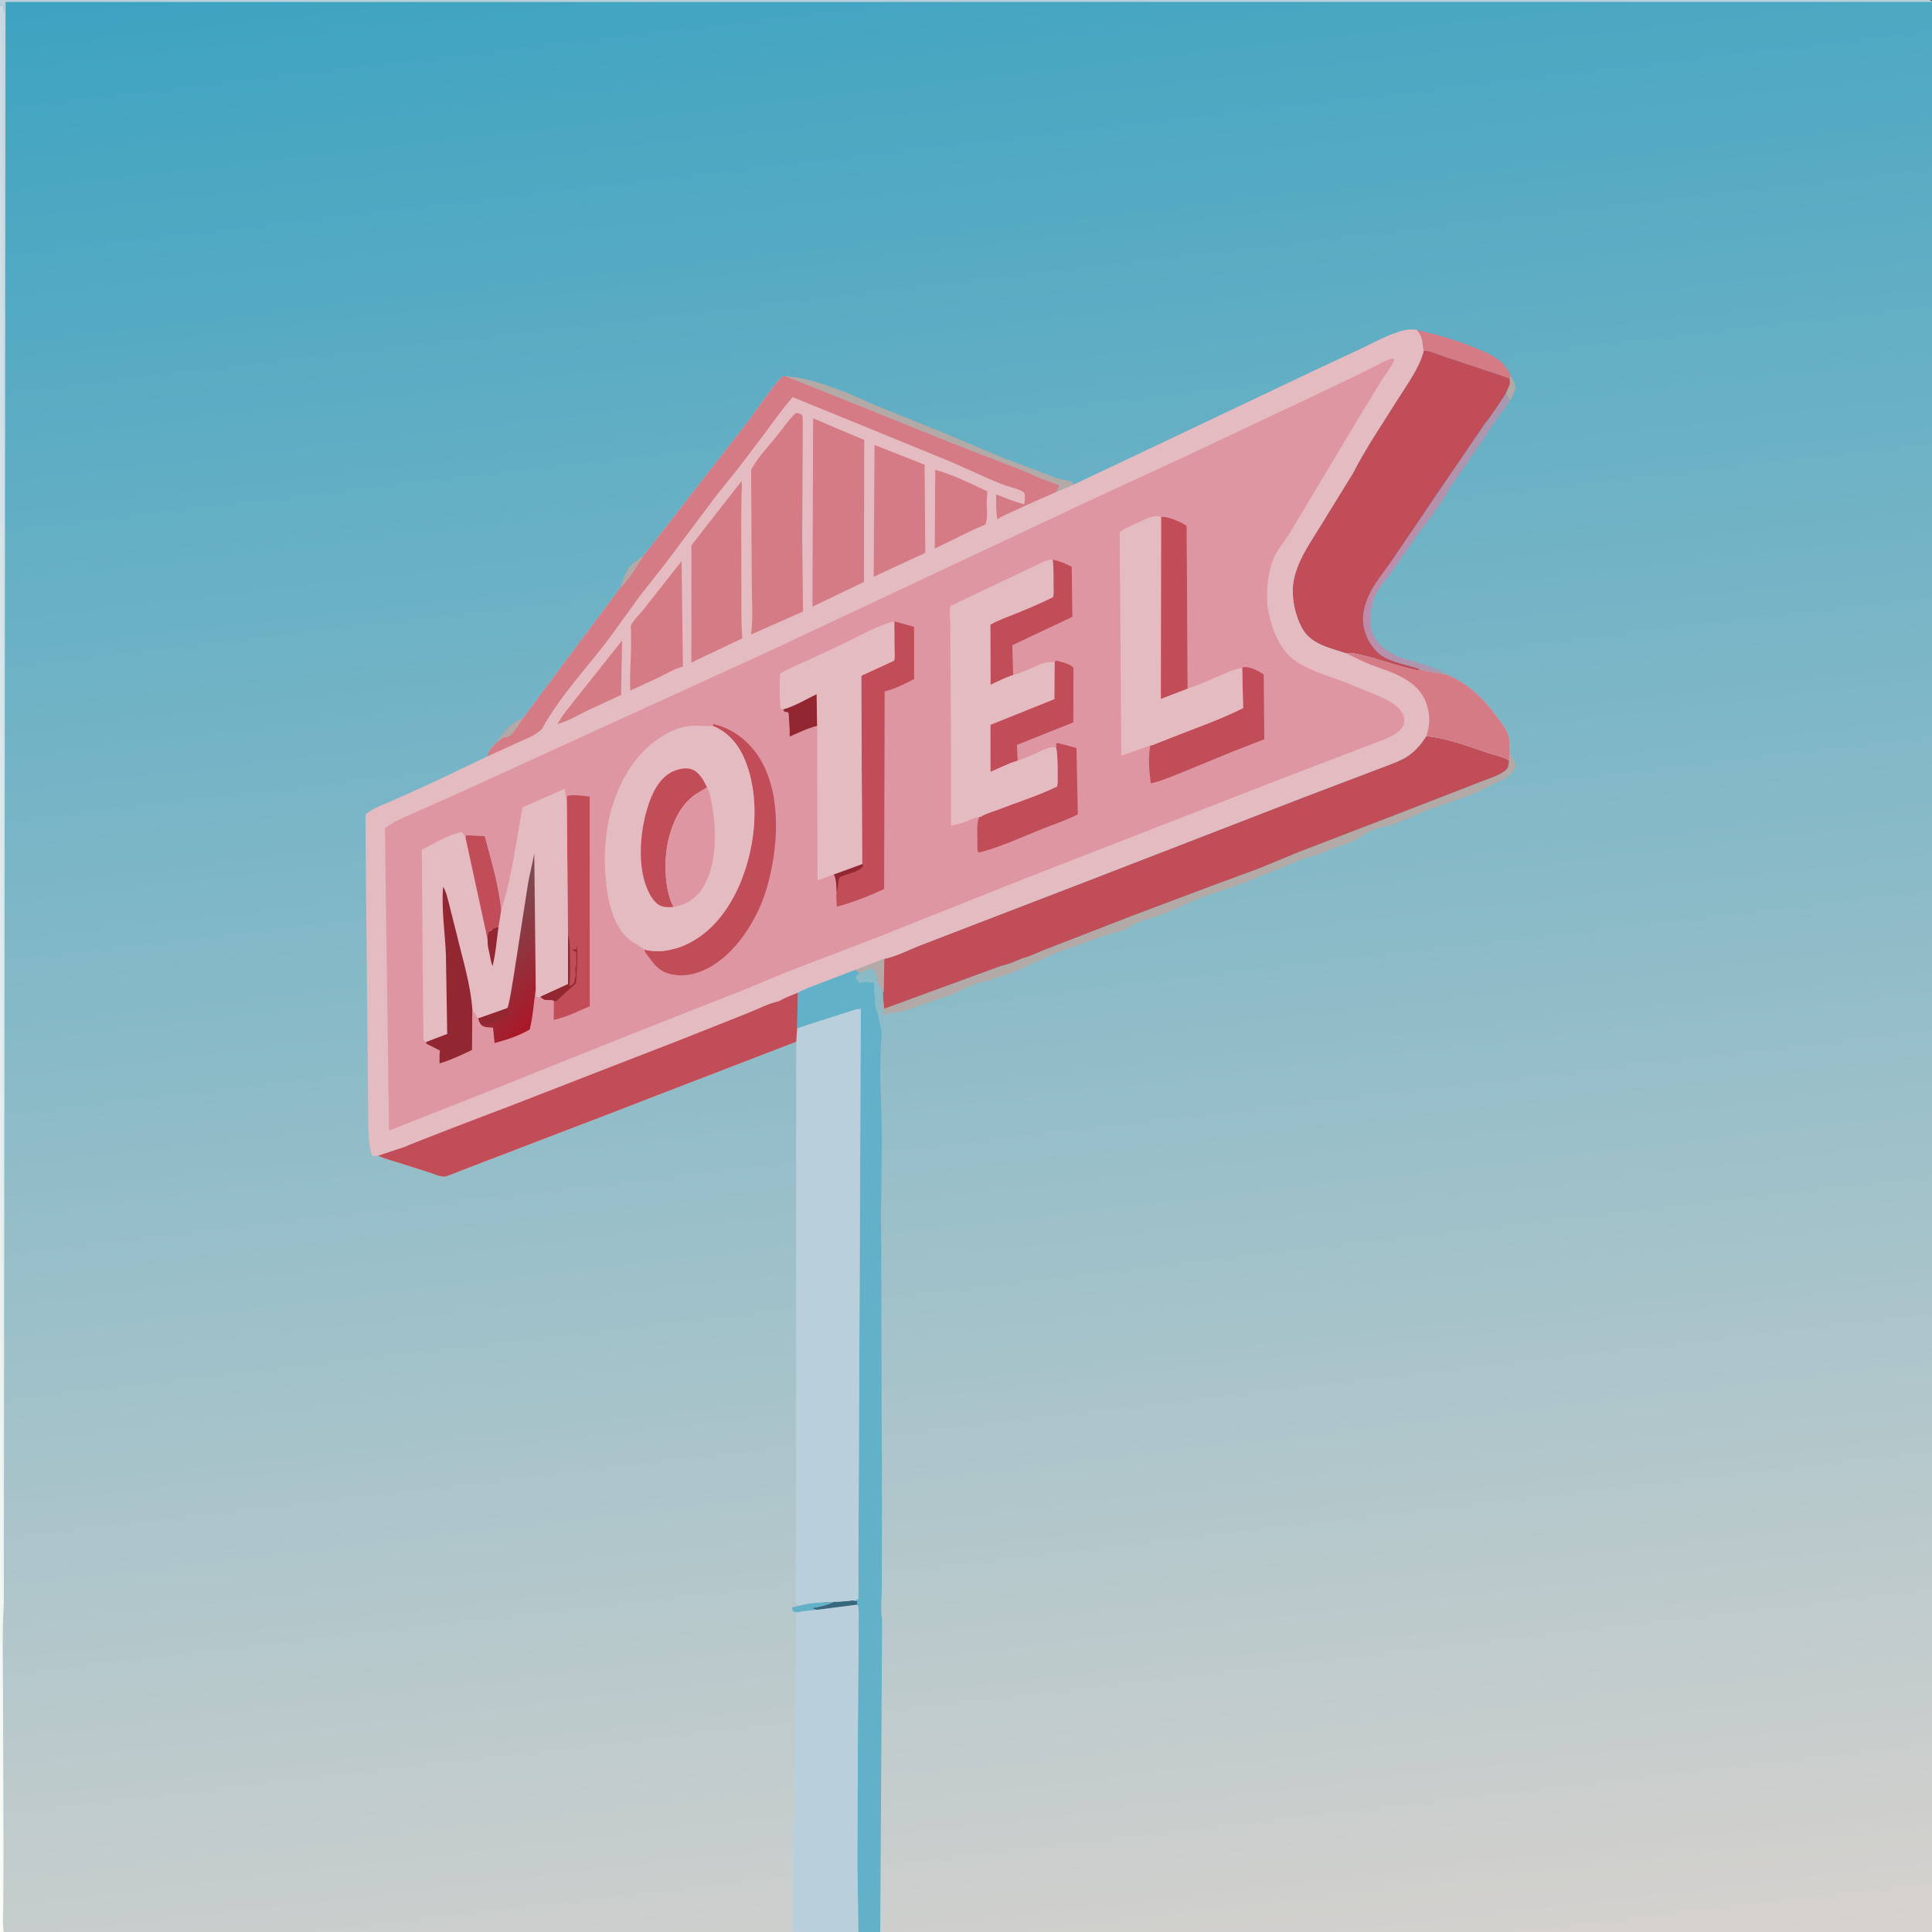 <svg version="1.1" xmlns="http://www.w3.org/2000/svg" style="display: block;" viewBox="0 0 2048 2048" width="1024" height="1024">
<rect x="0" y="0" width="2048" height="2048" fill="#333333" stroke="none"/>
<defs>
	<linearGradient id="Gradient1" gradientUnits="userSpaceOnUse" x1="894.672" y1="-101.274" x2="1156.35" y2="2150.5">
		<stop class="stop0" offset="0" stop-opacity="1" stop-color="rgb(61,163,193)"/>
		<stop class="stop1" offset="1" stop-opacity="1" stop-color="rgb(215,210,206)"/>
	</linearGradient>
	<linearGradient id="Gradient2" gradientUnits="userSpaceOnUse" x1="1475.62" y1="542.768" x2="1559.08" y2="565.996">
		<stop class="stop0" offset="0" stop-opacity="1" stop-color="rgb(192,139,169)"/>
		<stop class="stop1" offset="1" stop-opacity="1" stop-color="rgb(168,153,176)"/>
	</linearGradient>
	<linearGradient id="Gradient3" gradientUnits="userSpaceOnUse" x1="16.004" y1="1025.81" x2="-12.861" y2="1026.17">
		<stop class="stop0" offset="0" stop-opacity="1" stop-color="rgb(197,214,225)"/>
		<stop class="stop1" offset="1" stop-opacity="1" stop-color="rgb(253,255,248)"/>
	</linearGradient>
	<linearGradient id="Gradient4" gradientUnits="userSpaceOnUse" x1="589.742" y1="1049.27" x2="513.317" y2="989.023">
		<stop class="stop0" offset="0" stop-opacity="1" stop-color="rgb(170,23,40)"/>
		<stop class="stop1" offset="1" stop-opacity="1" stop-color="rgb(124,75,80)"/>
	</linearGradient>
</defs>
<path transform="translate(0,0)" fill="url(#Gradient1)" d="M -0.06 6.414 L 0 0 L 5 0 L 2022.86 0 C 2028.69 0 2043.41 -1.639 2047.53 0.969 L 2048 2 L 2048 1623.07 L 2048 2048 L 933.08 2048 L 909.939 2048 L 839.954 2048 L 4 2048 L 0 2048 L -0.06 6.414 z"/>
<path transform="translate(0,0)" fill="rgb(179,169,166)" d="M 1601.69 398.52 C 1604.58 404.566 1608.04 408.482 1605.44 415.431 L 1600.86 424.596 C 1599.46 421.684 1598.19 420.027 1595.91 417.728 L 1600.57 406.836 C 1600.58 404.725 1600.33 403.121 1599.98 401.052 L 1601.69 398.52 z"/>
<path transform="translate(0,0)" fill="rgb(179,169,166)" d="M 657.397 623.156 C 660.336 614.475 662.966 605.9 669.284 598.982 C 671.814 596.212 672.563 594.683 676.5 594.51 L 676.66 592.5 L 681.646 589.805 C 674.2 601.628 667.444 613.207 657.397 623.156 z"/>
<path transform="translate(0,0)" fill="rgb(179,169,166)" d="M 906.466 1028.09 L 937.419 1016.26 L 936.83 1051.26 L 936.103 1051.07 C 933.186 1047.36 931.589 1043.8 929.824 1039.47 C 929.775 1035.47 928.803 1030.06 926 1027.11 C 921.074 1026.63 915.471 1029.52 911.014 1031.42 L 906.466 1028.09 z"/>
<path transform="translate(0,0)" fill="rgb(212,123,134)" d="M 1501.72 349.642 L 1521.34 354.512 C 1536.74 358.605 1550.46 363.185 1565.16 369.358 C 1578.69 375.041 1590.87 379.702 1598.82 393 L 1601.69 398.52 L 1599.98 401.052 L 1523.77 375.64 C 1519.01 373.827 1514.33 371.461 1509.15 371.992 L 1508.68 370.217 C 1508.01 362.082 1507.32 355.916 1501.72 349.642 z"/>
<path transform="translate(0,0)" fill="rgb(179,169,166)" d="M 832.637 398.82 C 853.741 399.872 874.648 407.771 894.374 415.088 C 905.313 419.146 915.724 424.608 926.496 429.047 L 996.985 457.422 L 1061.9 484.763 L 1119.08 506.513 C 1124.04 508.234 1129.92 508.518 1134.5 510.263 C 1136.13 510.885 1137.69 512.183 1139.05 513.262 L 1118.99 521.765 C 1120.6 519.643 1122.46 517.703 1122.91 515 C 1121.69 513.763 1121.06 513.403 1119.37 512.888 C 1105.72 508.743 1093.16 502.266 1079.93 497.124 L 1006.4 468.649 L 912.091 430.5 L 832.637 398.82 z"/>
<path transform="translate(0,0)" fill="url(#Gradient2)" d="M 1595.91 417.728 C 1598.19 420.027 1599.46 421.684 1600.86 424.596 L 1600.23 425.659 C 1596.74 431.441 1592.28 436.4 1588.32 441.85 L 1573.38 464.091 L 1536.84 517.342 C 1534.97 520.089 1533.88 523.205 1532.11 526 L 1516.6 548.666 L 1505.11 563.261 L 1474.66 606.701 C 1468.23 615.781 1459.74 624.307 1456.13 635 L 1455.63 636.432 C 1452.25 646.644 1450.89 664.255 1455.83 673.896 C 1461.1 684.179 1474.09 693.778 1485.05 697.177 C 1501.43 702.257 1519.58 705.808 1534.22 715.366 C 1524.77 713.613 1515.04 712.752 1505.89 709.688 C 1491.29 704.291 1475.73 702.893 1462.85 693.883 C 1453.25 685.557 1447.65 675.755 1445.4 663.094 C 1443.53 652.48 1446.45 641.381 1450.74 631.734 C 1456.97 617.731 1467.44 605.915 1476.01 593.326 L 1523.64 523.001 L 1568.67 456.992 L 1574.67 447.958 C 1576.43 447.391 1593.56 421.317 1595.91 417.728 z"/>
<path transform="translate(0,0)" fill="rgb(185,208,220)" d="M -0.06 6.414 L 0 0 L 5 0 L 2022.86 0 C 2028.69 0 2043.41 -1.639 2047.53 0.969 L 2048 2 L 6.094 2.103 L 5.876 2.636 L 5.269 3.871 C 3.961 6.769 4.48 11.289 4.5 14.439 C 3.865 11.468 3.843 8.518 3.75 5.495 L -0.06 6.414 z"/>
<path transform="translate(0,0)" fill="rgb(179,169,166)" d="M 1600.11 788.473 C 1600.78 792.427 1600.42 801.128 1602.94 803.542 C 1605.65 806.126 1606.31 808.822 1606.74 812.5 C 1602.41 823.482 1591.33 827.056 1581.58 831.82 C 1576.21 834.448 1571.02 837.464 1565.52 839.835 C 1547.97 847.399 1529.24 852.549 1511.43 859.459 L 1480 872.949 C 1471.98 875.931 1462.76 876.881 1455 880.003 C 1447 883.22 1440.16 889.48 1431.95 892.808 L 1411.58 900.01 C 1406.39 901.947 1401.49 904.542 1396.22 906.265 C 1390.85 908.019 1385.24 909.041 1379.95 910.954 L 1318 936.161 L 1273.22 951.539 C 1259.58 956.713 1246.63 963.908 1233 968.946 C 1224.44 972.109 1215.47 973.903 1207 977.405 C 1201.03 979.874 1195.84 983.937 1189.88 986.23 C 1184.64 988.243 1179.06 989.244 1173.74 990.996 L 1121.2 1009.33 L 1071.44 1031.6 C 1064.84 1034.57 1057.34 1035.02 1050.98 1038.65 C 1049.17 1039.69 1047.84 1039.74 1045.79 1039.98 C 1033.69 1041.35 1020.09 1049.85 1008.64 1054.25 L 962.425 1070.35 C 954.519 1072.96 946.953 1073.01 939.005 1075.01 C 937.432 1075.4 936.93 1075.73 935.5 1075 L 936.49 1074 L 936.995 1072.75 L 936.324 1071.71 C 934.932 1068.15 936.001 1061.63 936.171 1057.79 L 937.442 1069.2 L 1061.31 1023.82 C 1068.27 1022.67 1077.28 1018.42 1083.9 1015.77 C 1092.67 1013.63 1101.45 1008.89 1109.98 1005.75 L 1200.07 970.773 L 1284.92 938.876 L 1334.85 920.451 L 1376.82 903.09 L 1482.86 862.352 L 1566.03 830.061 C 1575.23 826.315 1588.79 822.536 1596.38 816.145 C 1599.54 813.477 1599.11 810.086 1599.56 806.252 C 1600.95 801.23 1600.11 793.796 1600.11 788.473 z"/>
<path transform="translate(0,0)" fill="url(#Gradient3)" d="M -0.06 6.414 L 3.75 5.495 C 3.843 8.518 3.865 11.468 4.5 14.439 C 4.48 11.289 3.961 6.769 5.269 3.871 L 5.876 2.636 L 4.062 1700.37 C 2.063 1731.75 3.246 1763.93 3.225 1795.4 L 3.746 1963.4 L 3.501 2020.16 C 3.443 2028.99 2.499 2039.36 4 2048 L 0 2048 L -0.06 6.414 z"/>
<path transform="translate(0,0)" fill="rgb(185,208,220)" d="M 903.627 1696.52 L 908.751 1697.32 L 908.934 1700.95 C 910.801 1704.46 910.273 1708.87 910.297 1712.77 L 910.278 1738.9 L 909.366 1845.09 L 908.95 1977.44 L 909.939 2048 L 839.954 2048 L 840.117 1953.08 L 843.183 1859.44 L 843.619 1751 L 843.844 1725.52 C 843.908 1719.97 843.496 1714.4 845.337 1709.1 C 843.67 1708.98 842.403 1708.74 840.832 1708.17 C 839.774 1705.88 839.343 1706.07 840.081 1703.5 C 842.442 1703.44 844.281 1702.96 846.503 1702.25 L 847.352 1701.97 C 858.998 1698.78 872.151 1698.38 884.168 1697.89 C 890.527 1698.1 897.27 1697.06 903.627 1696.52 z"/>
<path transform="translate(0,0)" fill="rgb(56,103,126)" d="M 903.627 1696.52 L 908.751 1697.32 L 908.934 1700.95 L 865.912 1706.42 C 863.836 1705.96 862.499 1706.24 861.205 1704.47 C 869.829 1703.03 876.227 1701.67 884.168 1697.89 C 890.527 1698.1 897.27 1697.06 903.627 1696.52 z"/>
<path transform="translate(0,0)" fill="rgb(98,177,201)" d="M 847.352 1701.97 C 858.998 1698.78 872.151 1698.38 884.168 1697.89 C 876.227 1701.67 869.829 1703.03 861.205 1704.47 C 862.499 1706.24 863.836 1705.96 865.912 1706.42 C 859.21 1707.23 851.877 1707.53 845.337 1709.1 C 843.67 1708.98 842.403 1708.74 840.832 1708.17 C 839.774 1705.88 839.343 1706.07 840.081 1703.5 C 842.442 1703.44 844.281 1702.96 846.503 1702.25 L 847.352 1701.97 z"/>
<path transform="translate(0,0)" fill="rgb(98,177,201)" d="M 845.753 1052.28 C 851.858 1048.62 859.105 1046.24 865.726 1043.64 L 906.466 1028.09 L 911.014 1031.42 L 906.702 1036.25 L 906.761 1036.93 C 908.724 1038.86 909.942 1039.73 910.74 1042.46 C 914.142 1039.93 921.514 1041.54 925.843 1041.74 C 928.052 1045.71 924.872 1051.54 927.51 1055.5 C 927.351 1062.36 927.068 1066.7 929.829 1073 C 932.157 1078.31 932.229 1084.93 933.813 1090.56 C 935.302 1095.85 934.031 1101.49 933.835 1106.9 L 933.021 1138 L 934.848 1196.95 L 934.113 1272.45 C 934.117 1281.46 933.138 1291.2 934.047 1300.13 L 934.895 1595.95 L 934.76 1683.12 C 934.737 1693.27 933.01 1706.77 935.062 1716.58 L 933.08 2048 L 909.939 2048 L 908.95 1977.44 L 909.366 1845.09 L 910.278 1738.9 L 910.297 1712.77 C 910.273 1708.87 910.801 1704.46 908.934 1700.95 L 908.751 1697.32 L 903.627 1696.52 C 906.133 1696.29 907.514 1696.25 909.789 1695 L 912.51 1069.68 C 908.19 1069.2 900.342 1072.33 896.101 1073.63 L 855.472 1086.63 L 845.01 1090.19 L 845.753 1052.28 z"/>
<path transform="translate(0,0)" fill="rgb(193,77,88)" d="M 1509.15 371.992 C 1514.33 371.461 1519.01 373.827 1523.77 375.64 L 1599.98 401.052 C 1600.33 403.121 1600.58 404.725 1600.57 406.836 L 1595.91 417.728 C 1593.56 421.317 1576.43 447.391 1574.67 447.958 L 1568.67 456.992 L 1523.64 523.001 L 1476.01 593.326 C 1467.44 605.915 1456.97 617.731 1450.74 631.734 C 1446.45 641.381 1443.53 652.48 1445.4 663.094 C 1447.65 675.755 1453.25 685.557 1462.85 693.883 C 1475.73 702.893 1491.29 704.291 1505.89 709.688 C 1502.23 711.298 1496.95 709.313 1493.09 708.415 C 1477.06 704.687 1461.66 698.626 1445.64 694.948 C 1439.38 693.512 1434.19 691.681 1427.68 692.75 C 1411.31 687.327 1390.74 683.38 1381.25 667.521 C 1371.95 651.987 1367.58 628.383 1372.39 610.848 L 1372.91 609 C 1378.11 589.898 1390.53 572.881 1400.7 556.073 L 1434.17 501.705 C 1447.76 475.008 1465.43 449.331 1481.31 423.86 C 1491.31 407.811 1504.55 390.425 1509.15 371.992 z"/>
<path transform="translate(0,0)" fill="rgb(193,77,88)" d="M 1511.96 780.334 C 1534.61 782.49 1558 791.708 1579.53 798.823 C 1585.83 800.904 1594.33 802.249 1599.56 806.252 C 1599.11 810.086 1599.54 813.477 1596.38 816.145 C 1588.79 822.536 1575.23 826.315 1566.03 830.061 L 1482.86 862.352 L 1376.82 903.09 L 1334.85 920.451 L 1284.92 938.876 L 1200.07 970.773 L 1109.98 1005.75 C 1101.45 1008.89 1092.67 1013.63 1083.9 1015.77 C 1077.28 1018.42 1068.27 1022.67 1061.31 1023.82 L 937.442 1069.2 L 936.171 1057.79 L 936.103 1051.07 L 936.83 1051.26 L 937.419 1016.26 C 938.314 1016.22 938.529 1016.24 939.522 1015.99 C 953.064 1012.63 966.868 1005.13 980.163 1000.32 L 1160 931.117 L 1382.07 845.159 L 1457.99 816.329 C 1467.75 812.456 1478.15 809.128 1487.5 804.381 C 1497.83 799.131 1505.85 789.973 1511.96 780.334 z"/>
<path transform="translate(0,0)" fill="rgb(185,208,220)" d="M 855.472 1086.63 L 896.101 1073.63 C 900.342 1072.33 908.19 1069.2 912.51 1069.68 L 909.789 1695 C 907.514 1696.25 906.133 1696.29 903.627 1696.52 C 897.27 1697.06 890.527 1698.1 884.168 1697.89 C 872.151 1698.38 858.998 1698.78 847.352 1701.97 C 845.893 1701.07 844.655 1700.14 843.373 1699 L 843.796 1604.41 L 844.012 1104.28 L 845.01 1090.19 L 855.472 1086.63 z"/>
<path transform="translate(0,0)" fill="rgb(229,187,194)" d="M 1139.05 513.262 L 1224.78 472.699 L 1393.47 392.578 L 1444.99 368.537 C 1455 363.761 1464.92 358.291 1475.28 354.343 C 1484.11 350.979 1492.13 348.041 1501.72 349.642 C 1507.32 355.916 1508.01 362.082 1508.68 370.217 L 1509.15 371.992 C 1504.55 390.425 1491.31 407.811 1481.31 423.86 C 1465.43 449.331 1447.76 475.008 1434.17 501.705 L 1400.7 556.073 C 1390.53 572.881 1378.11 589.898 1372.91 609 L 1372.39 610.848 C 1367.58 628.383 1371.95 651.987 1381.25 667.521 C 1390.74 683.38 1411.31 687.327 1427.68 692.75 C 1434.19 691.681 1439.38 693.512 1445.64 694.948 C 1461.66 698.626 1477.06 704.687 1493.09 708.415 C 1496.95 709.313 1502.23 711.298 1505.89 709.688 C 1515.04 712.752 1524.77 713.613 1534.22 715.366 C 1556.68 724.914 1572.81 740.548 1586.92 760 C 1590.94 765.547 1595.24 770.616 1597.94 777 C 1599.55 780.814 1600.05 784.366 1600.11 788.473 C 1600.11 793.796 1600.95 801.23 1599.56 806.252 C 1594.33 802.249 1585.83 800.904 1579.53 798.823 C 1558 791.708 1534.61 782.49 1511.96 780.334 C 1505.85 789.973 1497.83 799.131 1487.5 804.381 C 1478.15 809.128 1467.75 812.456 1457.99 816.329 L 1382.07 845.159 L 1160 931.117 L 980.163 1000.32 C 966.868 1005.13 953.064 1012.63 939.522 1015.99 C 938.529 1016.24 938.314 1016.22 937.419 1016.26 L 906.466 1028.09 L 865.726 1043.64 C 859.105 1046.24 851.858 1048.62 845.753 1052.28 L 845.01 1090.19 L 844.012 1104.28 L 695.631 1161.42 L 665.656 1173.09 L 488.839 1240.85 L 478.45 1244.95 C 476.46 1245.65 473.482 1247.06 471.441 1247.3 C 467.503 1247.75 458.181 1243.84 454.104 1242.57 L 422.413 1232.49 C 415.077 1230.16 407.775 1228.4 400.785 1225.1 C 398.562 1225.33 396.714 1225.45 394.5 1225.11 C 391.359 1216.55 390.895 1206.46 390.443 1197.39 L 389.881 1132.02 L 388.956 1037.34 L 387.902 931.991 L 387.455 863.581 C 394.104 857.034 406.776 852.785 415.338 849.007 L 457.653 829.947 L 516.498 801.942 L 516.882 800.638 L 517.505 798.797 C 519.164 793.786 522.767 790.662 526.375 786.964 L 535.879 774.693 C 541.693 768.216 546.007 764.991 554.166 761.683 L 657.397 623.156 C 667.444 613.207 674.2 601.628 681.646 589.805 L 796.21 442.541 C 800.202 436.601 824.281 402.209 829.5 399.43 C 830.44 398.929 831.591 399.023 832.637 398.82 L 912.091 430.5 L 1006.4 468.649 L 1079.93 497.124 C 1093.16 502.266 1105.72 508.743 1119.37 512.888 C 1121.06 513.403 1121.69 513.763 1122.91 515 C 1122.46 517.703 1120.6 519.643 1118.99 521.765 L 1139.05 513.262 z"/>
<path transform="translate(0,0)" fill="rgb(212,123,134)" d="M 591.069 767.491 C 595.155 759.267 601.229 752.658 606.684 745.357 L 659.435 678.935 L 658.412 736.618 L 621.128 753.984 C 611.352 758.707 601.609 764.749 591.069 767.491 z"/>
<path transform="translate(0,0)" fill="rgb(212,123,134)" d="M 990.888 581.508 L 991.421 498.011 C 1008.08 502.53 1024.5 510.465 1040.12 517.754 L 1046.34 520.758 C 1046.71 524.688 1045.98 528.632 1045.96 532.58 C 1045.92 539.498 1047.42 549.914 1044.38 556.057 L 1031.84 561.551 L 990.888 581.508 z"/>
<path transform="translate(0,0)" fill="rgb(212,123,134)" d="M 668.25 732.067 L 668.098 730.526 C 667.302 714.58 669.017 698.251 668.966 682.253 L 668.866 668.057 C 668.858 667.163 668.486 663.741 668.813 663.02 C 671.247 657.649 678.592 650.617 682.433 645.737 L 722.511 594.824 L 723.914 706.602 C 715.634 708.528 707.544 713.633 699.935 717.338 L 668.25 732.067 z"/>
<path transform="translate(0,0)" fill="rgb(212,123,134)" d="M 1427.68 692.75 C 1434.19 691.681 1439.38 693.512 1445.64 694.948 C 1461.66 698.626 1477.06 704.687 1493.09 708.415 C 1496.95 709.313 1502.23 711.298 1505.89 709.688 C 1515.04 712.752 1524.77 713.613 1534.22 715.366 C 1556.68 724.914 1572.81 740.548 1586.92 760 C 1590.94 765.547 1595.24 770.616 1597.94 777 C 1599.55 780.814 1600.05 784.366 1600.11 788.473 C 1600.11 793.796 1600.95 801.23 1599.56 806.252 C 1594.33 802.249 1585.83 800.904 1579.53 798.823 C 1558 791.708 1534.61 782.49 1511.96 780.334 C 1516.06 768.004 1516.23 758.224 1512.01 745.845 C 1503.2 720.028 1475.42 713.114 1452.82 704.464 C 1444.19 701.159 1435.91 696.945 1427.68 692.75 z"/>
<path transform="translate(0,0)" fill="rgb(212,123,134)" d="M 926.169 611.358 L 927.062 471.697 L 979.155 492.254 L 980.112 492.55 L 980.839 586.023 L 926.169 611.358 z"/>
<path transform="translate(0,0)" fill="rgb(212,123,134)" d="M 732.895 702.293 L 732.96 603.292 L 732.98 584.476 C 732.981 583.122 732.566 579.742 732.987 578.532 C 733.532 576.962 735.82 574.466 736.888 573.013 L 748.084 558.567 L 786.066 510.018 C 786.773 514.763 786.142 520.046 786.032 524.849 L 785.696 549.045 L 785.914 623.323 C 785.967 641.052 785.478 658.969 786.899 676.649 L 732.895 702.293 z"/>
<path transform="translate(0,0)" fill="rgb(212,123,134)" d="M 861.244 643.105 L 861.946 443.491 L 916.107 466.395 L 915.875 616.855 L 861.244 643.105 z"/>
<path transform="translate(0,0)" fill="rgb(212,123,134)" d="M 796.119 672.612 C 798.504 654.827 796.887 634.815 796.923 616.808 L 796.226 498.199 C 802.76 485.361 814.591 473.175 823.697 461.871 C 830.109 453.91 835.939 444.906 843.5 438.017 C 846.532 437.842 847.137 438.154 849.898 439.5 C 851.468 442.665 850.915 447.129 850.924 450.631 L 850.89 473.701 L 850.372 569.829 L 851.224 648.238 L 796.119 672.612 z"/>
<path transform="translate(0,0)" fill="rgb(212,123,134)" d="M 681.646 589.805 L 796.21 442.541 C 800.202 436.601 824.281 402.209 829.5 399.43 C 830.44 398.929 831.591 399.023 832.637 398.82 L 912.091 430.5 L 1006.4 468.649 L 1079.93 497.124 C 1093.16 502.266 1105.72 508.743 1119.37 512.888 C 1121.06 513.403 1121.69 513.763 1122.91 515 C 1122.46 517.703 1120.6 519.643 1118.99 521.765 L 1087.05 535.921 C 1077.41 540.864 1066.29 544.605 1057.24 550.427 C 1055.63 541.874 1056.08 532.7 1055.96 524.01 C 1065.83 528.043 1075.33 532.012 1085.73 534.463 C 1086.32 530.217 1086.82 526.754 1085.9 522.5 C 1080.9 518.428 1073.04 517.031 1066.96 514.962 C 1060.5 512.767 1054.23 510.035 1047.95 507.381 L 1008.55 489.79 L 929.028 457.204 L 840.305 421.037 C 829.801 432.661 820.664 445.846 811.384 458.466 L 782.3 496.77 L 758.686 526.174 L 704.186 598.852 L 677.74 632.431 L 647.361 674.52 C 623.127 707.213 594.015 736.994 574.356 772.931 C 568.465 778.324 562.692 781.262 555.335 784.255 L 516.498 801.942 L 516.882 800.638 L 517.505 798.797 C 519.164 793.786 522.767 790.662 526.375 786.964 L 535.879 774.693 C 541.693 768.216 546.007 764.991 554.166 761.683 L 657.397 623.156 C 667.444 613.207 674.2 601.628 681.646 589.805 z"/>
<path transform="translate(0,0)" fill="rgb(179,169,166)" d="M 526.375 786.964 L 535.879 774.693 C 541.693 768.216 546.007 764.991 554.166 761.683 C 553.631 762.569 551.621 765.242 551.585 766.099 C 548.779 769.849 544.286 777.373 540.533 780.005 C 538.73 781.27 535.165 781.605 533 782.053 C 530.951 783.959 529.093 786.075 526.375 786.964 z"/>
<path transform="translate(0,0)" fill="rgb(193,77,88)" d="M 825.686 1061.34 C 831.576 1057.61 839.321 1055.1 845.753 1052.28 L 845.01 1090.19 L 844.012 1104.28 L 695.631 1161.42 L 665.656 1173.09 L 488.839 1240.85 L 478.45 1244.95 C 476.46 1245.65 473.482 1247.06 471.441 1247.3 C 467.503 1247.75 458.181 1243.84 454.104 1242.57 L 422.413 1232.49 C 415.077 1230.16 407.775 1228.4 400.785 1225.1 L 429.967 1215.41 C 431.007 1214.14 528.888 1176.81 540.671 1172.44 L 642 1133.03 L 720.434 1102.61 L 792.131 1074.14 C 802.929 1069.87 814.421 1063.73 825.686 1061.34 z"/>
<path transform="translate(0,0)" fill="rgb(223,150,163)" d="M 1473.62 380.5 L 1477 380.189 L 1478.17 381.5 C 1474.5 389.747 1468.43 397.029 1463.67 404.7 L 1439.32 444.541 L 1374.17 553.455 C 1370.6 559.367 1367.19 565.381 1363.25 571.06 C 1358.74 577.562 1353.31 584.195 1350.24 591.526 L 1349.68 592.912 C 1347.66 597.726 1346.68 601.911 1345.65 607 C 1342.85 620.906 1341.93 638.159 1345.37 652.023 C 1347.22 659.449 1349.18 666.491 1352.33 673.492 C 1356.1 681.838 1361.56 690.856 1368.47 696.903 C 1383.24 709.825 1408.6 716.564 1426.93 723.656 L 1452 733.927 C 1463.21 738.602 1482.5 745.433 1487.5 757.917 C 1488.9 761.408 1489.12 766.058 1487.44 769.501 C 1484.12 776.273 1475.39 780.406 1468.83 783.227 L 1358.57 825.418 L 1084.91 931.869 L 934.301 991.92 L 832.943 1030.82 L 787.645 1049.62 L 680 1091.99 L 518.75 1156.52 L 412.327 1198.49 L 408.073 877.901 C 416.912 871.075 426.555 867.239 436.633 862.699 L 485.054 841.219 L 813.335 691.242 L 1154.63 530.857 L 1258.68 482.789 L 1412.23 410.323 L 1451 391.545 C 1458.5 387.803 1465.77 383.439 1473.62 380.5 z"/>
<path transform="translate(0,0)" fill="rgb(193,77,88)" d="M 1119.7 792.842 L 1119.65 788.5 L 1121 787.551 L 1141.12 792.902 L 1142.56 863.226 C 1130.32 869.567 1116.98 873.815 1104.19 878.944 C 1083.97 887.048 1062.71 896.881 1041.76 902.682 C 1039.95 903.314 1038.69 903.531 1036.78 903.5 C 1035.66 899.88 1036.12 895.466 1036.1 891.695 C 1036.08 883.792 1034.97 873.482 1037.95 866.089 L 1040.13 865.632 C 1044.59 862.391 1052.95 860.237 1058.21 858.188 C 1078.91 850.132 1100.62 843.402 1120.58 833.699 C 1121.46 829.342 1121.08 824.508 1121.09 820.073 C 1121.11 810.876 1121.16 801.95 1119.7 792.842 z"/>
<path transform="translate(0,0)" fill="rgb(193,77,88)" d="M 1316.86 710.862 L 1317.5 707.238 C 1324.9 706.301 1333.74 710.871 1339.59 715.035 L 1340.24 783.623 L 1305.51 797.185 L 1250.99 819.593 C 1240.76 823.608 1230.69 828.086 1219.9 830.383 C 1218.16 817.553 1216.96 803.043 1219.3 790.253 C 1221.4 790.3 1224.49 788.699 1226.44 787.943 L 1243.41 781.245 C 1268.19 771.448 1293.94 762.586 1317.75 750.611 L 1316.86 710.862 z"/>
<path transform="translate(0,0)" fill="rgb(193,77,88)" d="M 600.843 851.173 L 601.18 844 C 605.623 841.51 619.551 843.995 625.122 844.354 L 625.159 1066.69 C 613.965 1071.31 602.719 1077.15 591 1080.09 L 586.901 1081.13 L 587.178 1060.79 C 584.902 1059.73 582.962 1060.13 580.536 1060.1 C 576.884 1060.06 575.204 1059.04 572.718 1056.47 L 602.115 1042.99 L 602.056 990.481 L 600.843 851.173 z"/>
<path transform="translate(0,0)" fill="rgb(146,39,50)" d="M 602.056 990.481 C 604.298 998.853 604.075 1005.39 604.151 1014 C 604.235 1023.52 604.447 1032.88 603.853 1042.4 C 603.736 1044.28 603.655 1043.46 604 1045 C 606.533 1044.37 607.181 1043.32 609 1041.5 L 609.028 1040.57 C 609.11 1038.32 609.348 1037.6 610 1035.5 C 611.224 1031.56 608.551 1026.67 611 1023 L 611 1009.5 C 609.338 1008.07 608.305 1007.72 606.168 1007.29 C 608.023 1006.2 608.897 1006.51 611 1006.5 L 611.25 1001.2 C 613.015 1014.84 611.014 1028.44 610.656 1042.09 L 589.459 1061.48 L 587.178 1060.79 C 584.902 1059.73 582.962 1060.13 580.536 1060.1 C 576.884 1060.06 575.204 1059.04 572.718 1056.47 L 602.115 1042.99 L 602.056 990.481 z"/>
<path transform="translate(0,0)" fill="rgb(193,77,88)" d="M 755.07 769.316 L 756.588 767.5 L 757.607 767.831 L 760.381 768.637 C 780.173 774.168 797.209 789.175 807.144 806.921 C 828.95 845.872 824.729 900.627 812.657 941.902 C 803.4 973.552 780.917 1010.2 751 1026.01 C 737.38 1033.21 722.007 1036.53 707.039 1031.46 C 697.998 1028.4 692.915 1021.63 687.51 1014.25 C 686.416 1012.75 684.091 1010.27 683.529 1008.53 L 683.247 1006.62 C 690.475 1008.53 699.981 1008.88 707.316 1007.41 C 713.178 1006.23 718.866 1004.9 724.396 1002.57 C 754.078 990.082 773.628 963.262 785.431 934.26 C 801.464 894.867 806.154 843.229 788.73 803.406 C 782.042 788.122 770.821 775.275 755.07 769.316 z"/>
<path transform="translate(0,0)" fill="rgb(193,77,88)" d="M 947.98 658.637 L 968.964 664.476 L 968.98 719.796 C 959.389 724.968 948.347 730.318 937.767 732.982 L 937.217 942.292 C 921.479 949.86 903.982 956.653 887.061 961.082 C 886.999 957.459 885.847 948.665 886.934 945.55 C 886.515 939.547 886.868 932.209 883.912 926.881 L 913.96 915.922 L 912.994 716.647 C 914.493 715.469 913.839 715.797 915.493 715.157 L 947.889 700.256 C 948.737 696.029 948.196 690.943 948.171 686.611 L 947.98 658.637 z"/>
<path transform="translate(0,0)" fill="rgb(146,39,50)" d="M 913.96 915.922 L 915.113 918.038 C 911.997 923.053 902.101 925.507 896.649 927.347 C 894.877 927.945 891.033 929.021 889.869 930.461 C 888.555 932.087 888.327 942.278 886.934 945.55 C 886.515 939.547 886.868 932.209 883.912 926.881 L 913.96 915.922 z"/>
<path transform="translate(0,0)" fill="rgb(229,187,194)" d="M 830.029 752.117 L 828.265 751.365 C 826.693 749.176 826.983 745.866 826.834 743.233 C 826.28 733.406 826.337 723.866 826.982 714.048 L 829.724 712.5 C 837.973 707.724 846.844 704.255 855.512 700.318 L 891.013 683.719 C 909.353 675.291 928.363 663.459 947.98 658.637 L 948.171 686.611 C 948.196 690.943 948.737 696.029 947.889 700.256 L 915.493 715.157 C 913.839 715.797 914.493 715.469 912.994 716.647 L 913.96 915.922 L 883.912 926.881 L 866.664 933.227 L 866.157 769.546 C 856.134 771.915 846.444 776.738 837.061 780.877 C 837.137 774.346 836.785 767.865 836.311 761.352 C 836.225 760.178 836.174 756.262 835.63 755.332 C 835.428 754.988 832.018 754.696 831.495 754.277 C 830.815 753.733 830.517 752.837 830.029 752.117 z"/>
<path transform="translate(0,0)" fill="rgb(146,39,50)" d="M 830.029 752.117 L 831.093 751.811 C 842.71 748.315 854.682 741.252 865.629 735.876 L 866.157 769.546 C 856.134 771.915 846.444 776.738 837.061 780.877 C 837.137 774.346 836.785 767.865 836.311 761.352 C 836.225 760.178 836.174 756.262 835.63 755.332 C 835.428 754.988 832.018 754.696 831.495 754.277 C 830.815 753.733 830.517 752.837 830.029 752.117 z"/>
<path transform="translate(0,0)" fill="rgb(229,187,194)" d="M 1219.3 790.253 L 1188.73 801.041 L 1186.84 564.391 C 1191.92 559.714 1202.08 555.953 1208.5 553.047 C 1215.18 550.021 1223.57 545.239 1230.91 548.002 C 1235.96 546.854 1250.02 552.457 1254.47 555.23 L 1257.93 557.574 L 1258.94 729.919 C 1271.11 726.07 1283.1 720.386 1294.89 715.442 C 1301.42 712.704 1308.46 709.335 1315.5 708.292 L 1316.86 710.862 L 1317.75 750.611 C 1293.94 762.586 1268.19 771.448 1243.41 781.245 L 1226.44 787.943 C 1224.49 788.699 1221.4 790.3 1219.3 790.253 z"/>
<path transform="translate(0,0)" fill="rgb(193,77,88)" d="M 1230.91 548.002 C 1235.96 546.854 1250.02 552.457 1254.47 555.23 L 1257.93 557.574 L 1258.94 729.919 L 1230.58 740.88 L 1230.91 548.002 z"/>
<path transform="translate(0,0)" fill="rgb(229,187,194)" d="M 1115.98 593.111 C 1122.89 594.665 1129.72 597.487 1136.05 600.634 L 1136.86 653.93 L 1073.15 683.952 L 1074.05 715.507 C 1082.9 713.399 1091.17 708.98 1099.55 705.523 C 1103.62 703.841 1108.13 701.667 1112.61 701.798 C 1115.31 701.877 1113.73 701.957 1116.52 701.751 L 1118.04 701.62 L 1119.5 700.189 C 1125.16 701.721 1133.89 703.305 1137.97 707.755 L 1137.78 765.813 L 1078.05 789.702 L 1078.85 806.283 C 1089.17 803.36 1098.66 797.775 1108.64 793.931 C 1112.49 792.449 1115.84 791.151 1119.7 792.842 C 1121.16 801.95 1121.11 810.876 1121.09 820.073 C 1121.08 824.508 1121.46 829.342 1120.58 833.699 C 1100.62 843.402 1078.91 850.132 1058.21 858.188 C 1052.95 860.237 1044.59 862.391 1040.13 865.632 L 1037.95 866.089 C 1032.95 866.552 1027.76 869.333 1023.11 871.179 C 1018.19 873.133 1013.28 874.305 1008.11 875.357 L 1008.17 814.627 L 1007.61 705.851 L 1007.29 660.171 C 1007.26 654.657 1006.03 647.5 1007.56 642.336 L 1092.36 602.063 C 1100.06 598.773 1107.47 593.556 1115.98 593.111 z"/>
<path transform="translate(0,0)" fill="rgb(193,77,88)" d="M 1118.04 701.62 L 1119.5 700.189 C 1125.16 701.721 1133.89 703.305 1137.97 707.755 L 1137.78 765.813 L 1078.05 789.702 L 1078.85 806.283 C 1069.37 808.893 1059.2 814.331 1050.01 818.072 L 1049.96 768.366 L 1117.77 741.107 L 1118.04 701.62 z"/>
<path transform="translate(0,0)" fill="rgb(193,77,88)" d="M 1115.98 593.111 C 1122.89 594.665 1129.72 597.487 1136.05 600.634 L 1136.86 653.93 L 1073.15 683.952 L 1074.05 715.507 C 1065.91 717.842 1057.89 722.342 1050.12 725.764 L 1049.92 662.215 C 1058 657.497 1066.86 654.482 1075.5 650.99 C 1089.25 645.436 1103.06 639.705 1116.29 633.007 C 1117.32 628.793 1116.83 623.887 1116.83 619.547 C 1116.83 610.693 1117.01 601.919 1115.98 593.111 z"/>
<path transform="translate(0,0)" fill="rgb(229,187,194)" d="M 683.247 1006.62 C 678.466 1002.76 672.597 1000.41 667.725 996.465 C 649.572 981.772 644.156 953.983 642.099 932 C 637.897 887.08 646.925 837.994 676.494 802.615 C 689.939 786.527 711.144 771.287 732.5 769.37 C 739.58 768.734 747.146 770.393 753.921 769.538 L 755.07 769.316 C 770.821 775.275 782.042 788.122 788.73 803.406 C 806.154 843.229 801.464 894.867 785.431 934.26 C 773.628 963.262 754.078 990.082 724.396 1002.57 C 718.866 1004.9 713.178 1006.23 707.316 1007.41 C 699.981 1008.88 690.475 1008.53 683.247 1006.62 z"/>
<path transform="translate(0,0)" fill="rgb(193,77,88)" d="M 713.906 961.406 C 710.18 961.74 706.164 961.815 702.5 960.958 C 696.259 959.499 691.657 953.101 688.787 947.839 C 674.975 922.516 678.077 883.713 686.167 856.892 C 690.499 842.529 698.017 825.475 712.215 818.313 C 718.014 815.387 726.785 813.161 733.133 815.485 C 741.607 818.587 745.755 827.21 749.548 834.712 C 744.245 838.043 738.407 840.935 733.571 844.928 C 719.561 856.499 712.009 874.657 708.169 891.996 C 703.698 912.187 704.213 942.811 713.906 961.406 z"/>
<path transform="translate(0,0)" fill="rgb(223,150,163)" d="M 749.548 834.712 C 752.569 840.574 753.592 847.082 754.799 853.505 C 758.249 871.876 759.02 894.696 755.4 913.153 C 752.317 928.875 746.1 944.729 732.512 954.321 C 727.001 958.212 720.466 960.231 713.906 961.406 C 704.213 942.811 703.698 912.187 708.169 891.996 C 712.009 874.657 719.561 856.499 733.571 844.928 C 738.407 840.935 744.245 838.043 749.548 834.712 z"/>
<path transform="translate(0,0)" fill="rgb(229,187,194)" d="M 531.304 964.864 C 542.714 929.964 547.007 891.781 554.022 855.759 L 598.708 836.223 L 600.843 851.173 L 602.056 990.481 L 602.115 1042.99 L 572.718 1056.47 L 570.5 1057.36 L 568.554 1056.5 L 567.899 1048.56 C 565.858 1062.94 565.101 1077.1 561.568 1091.29 C 550.036 1098.17 537.166 1102.17 524.295 1105.75 L 522.577 1089.41 C 519.182 1089.12 513.215 1089.29 510.63 1086.88 L 509.934 1086.01 C 508.458 1084.36 507.735 1081.69 506.883 1079.63 C 505.819 1078.36 506.09 1078.83 505.442 1077.62 C 504.078 1075.08 502.659 1073.04 500.797 1070.83 L 500.636 1072.49 L 500.377 1113.01 C 489.188 1118.42 477.853 1123.75 465.913 1127.32 C 465.985 1123.03 465.495 1117.89 466.453 1113.76 L 451.672 1106.22 L 451.799 1105.05 L 451.851 1104.46 L 449.527 1103.69 C 448.296 1098.49 448.847 1091.94 448.748 1086.56 L 448.336 1053.07 L 447.162 900.789 C 460.248 894.14 474.495 884.876 489 882.109 C 491.312 883.156 492.206 885.52 493.39 887.635 L 494.5 885.276 L 495.725 885.426 L 513.811 886.314 C 520.62 912.124 528.643 938.253 531.304 964.864 z"/>
<path transform="translate(0,0)" fill="rgb(146,39,50)" d="M 516.77 995.53 C 516.891 993.183 516.631 989.777 517.915 987.768 C 518.595 986.702 519.86 986.778 521 986.51 L 521.51 985.5 C 523.059 983.501 526.172 982.944 528.484 982.344 C 526.568 995.896 525.474 1010.93 522.124 1024.15 C 519.756 1018.19 519.585 1012.48 517.9 1006.47 C 516.92 1002.97 516.944 999.146 516.77 995.53 z"/>
<path transform="translate(0,0)" fill="rgb(193,77,88)" d="M 493.39 887.635 L 494.5 885.276 L 495.725 885.426 L 513.811 886.314 C 520.62 912.124 528.643 938.253 531.304 964.864 L 528.484 982.344 C 526.172 982.944 523.059 983.501 521.51 985.5 L 521 986.51 C 519.86 986.778 518.595 986.702 517.915 987.768 C 516.631 989.777 516.891 993.183 516.77 995.53 L 514.227 983.52 L 493.39 887.635 z"/>
<path transform="translate(0,0)" fill="rgb(146,39,50)" d="M 451.851 1104.46 L 474.063 1096.03 L 472.688 1011.8 C 471.701 988.037 467.772 963.755 469.713 940.009 C 472.884 944.864 473.74 950.013 475.338 955.486 L 483.686 988.62 C 490.061 1015.44 498.881 1043.27 500.797 1070.83 L 500.636 1072.49 L 500.377 1113.01 C 489.188 1118.42 477.853 1123.75 465.913 1127.32 C 465.985 1123.03 465.495 1117.89 466.453 1113.76 L 451.672 1106.22 L 451.799 1105.05 L 451.851 1104.46 z"/>
<path transform="translate(0,0)" fill="url(#Gradient4)" d="M 536.264 1069.27 L 538.197 1068.07 C 541.087 1057.62 542.429 1046.41 544.359 1035.73 L 559.263 939.581 C 561.025 927.852 564.351 916.471 566.344 904.777 L 567.899 1048.56 C 565.858 1062.94 565.101 1077.1 561.568 1091.29 C 550.036 1098.17 537.166 1102.17 524.295 1105.75 L 522.577 1089.41 C 519.182 1089.12 513.215 1089.29 510.63 1086.88 L 509.934 1086.01 C 508.458 1084.36 507.735 1081.69 506.883 1079.63 L 536.264 1069.27 z"/>
<path transform="translate(0,0)" fill="rgb(146,39,50)" d="M 536.264 1069.27 C 538.258 1071.29 538.321 1072.31 539.036 1075 C 536.181 1080.06 521.031 1084.29 515.5 1085.51 L 509.934 1086.01 C 508.458 1084.36 507.735 1081.69 506.883 1079.63 L 536.264 1069.27 z"/>
</svg>